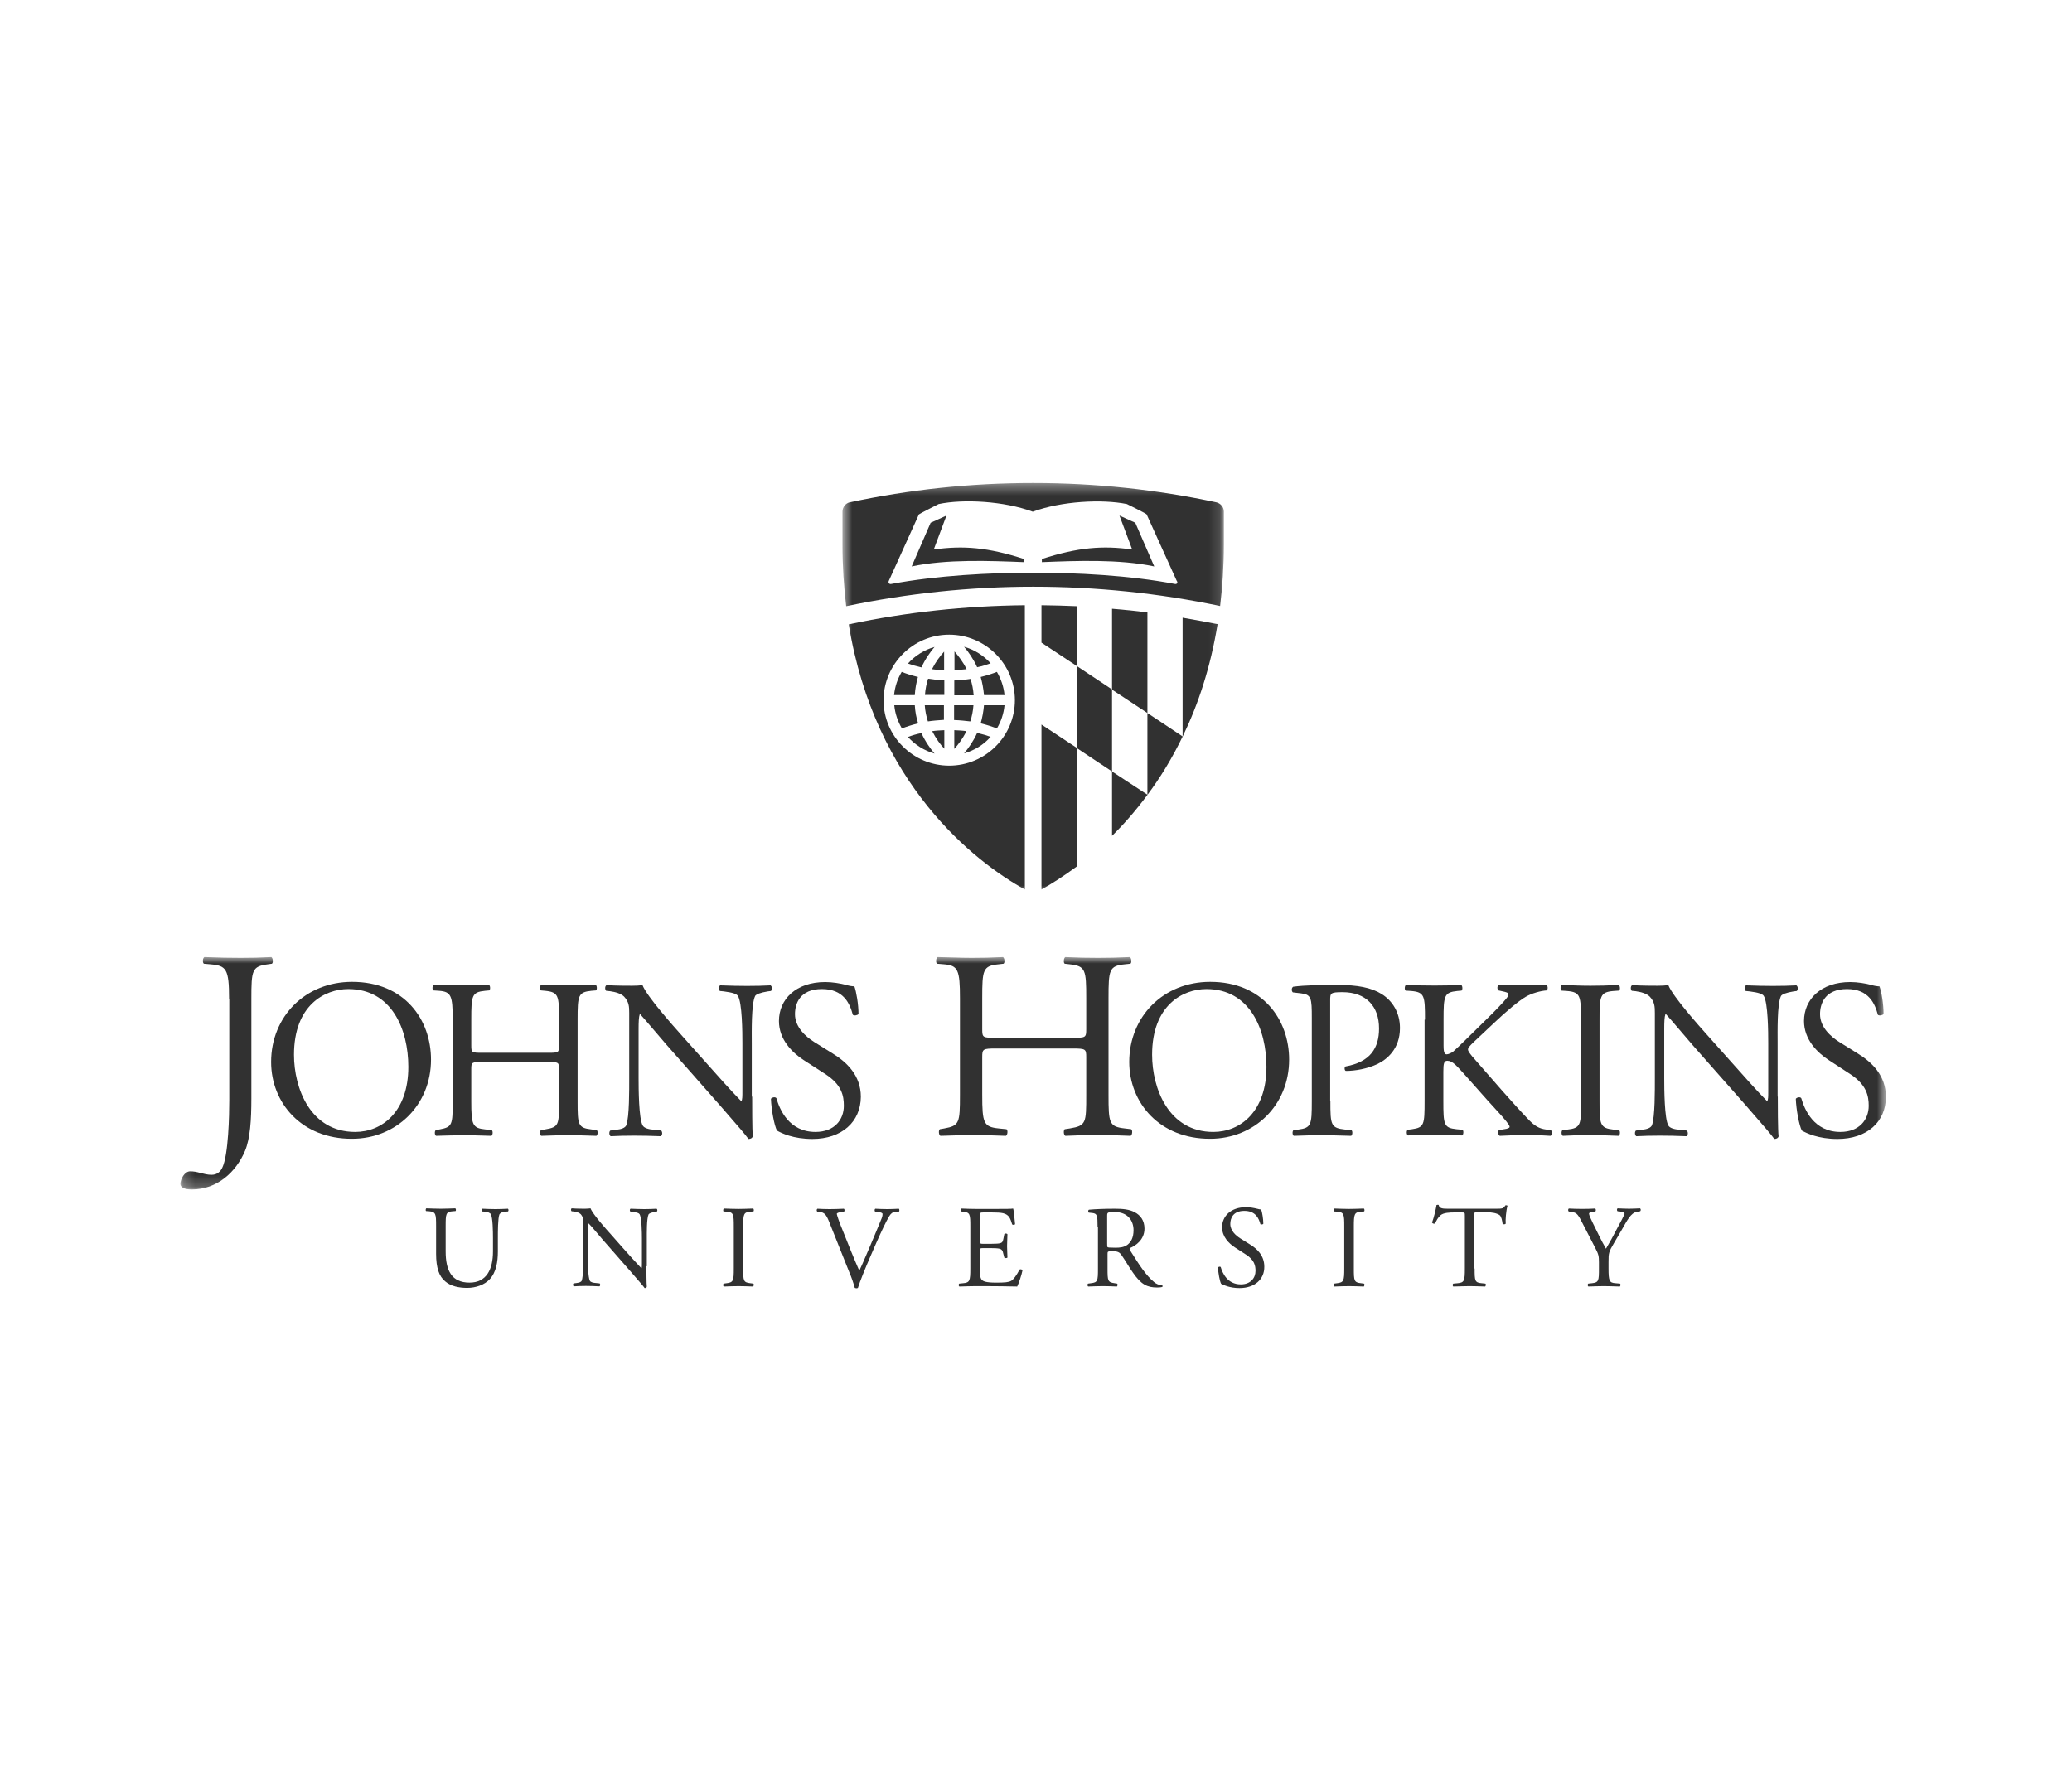 <svg width="186" height="159" viewBox="0 0 186 159" fill="none" xmlns="http://www.w3.org/2000/svg">
<g style="mix-blend-mode:plus-darker">
<path d="M44.254 111.175C44.254 110.527 44.236 109.32 44.061 109.005C43.991 108.882 43.798 108.812 43.534 108.777L43.271 108.76C43.201 108.69 43.236 108.55 43.289 108.515C43.692 108.532 44.078 108.55 44.482 108.55C44.921 108.55 45.201 108.532 45.587 108.515C45.675 108.567 45.658 108.707 45.605 108.76L45.359 108.777C45.096 108.795 44.903 108.9 44.833 109.022C44.693 109.372 44.693 110.58 44.693 111.157V112.347C44.693 113.257 44.552 114.22 43.956 114.85C43.499 115.34 42.727 115.62 41.938 115.62C41.218 115.62 40.481 115.48 39.972 115.042C39.411 114.587 39.148 113.817 39.148 112.557V110.072C39.148 108.987 39.13 108.795 38.516 108.742L38.253 108.725C38.182 108.69 38.218 108.497 38.27 108.48C38.797 108.497 39.148 108.515 39.569 108.515C40.007 108.515 40.341 108.497 40.867 108.48C40.937 108.515 40.955 108.69 40.885 108.725L40.639 108.742C40.025 108.795 40.007 108.97 40.007 110.072V112.347C40.007 114.045 40.534 115.147 42.148 115.147C43.675 115.147 44.254 113.957 44.254 112.347V111.175Z" fill="#313131"/>
<path d="M58.029 113.677C58.029 113.992 58.029 115.235 58.064 115.515C58.046 115.585 57.976 115.637 57.871 115.637C57.748 115.462 57.432 115.095 56.52 114.045L54.08 111.262C53.8 110.93 53.08 110.072 52.852 109.845H52.817C52.782 109.967 52.764 110.212 52.764 110.527V112.82C52.764 113.31 52.782 114.675 52.957 114.99C53.028 115.112 53.238 115.165 53.501 115.182L53.835 115.217C53.905 115.305 53.887 115.427 53.817 115.48C53.343 115.462 52.975 115.445 52.589 115.445C52.15 115.445 51.87 115.462 51.501 115.48C51.431 115.427 51.413 115.287 51.483 115.217L51.764 115.182C52.01 115.147 52.168 115.095 52.22 114.972C52.361 114.605 52.361 113.31 52.361 112.802V109.757C52.361 109.46 52.343 109.25 52.133 109.005C51.992 108.865 51.729 108.777 51.483 108.76L51.308 108.742C51.238 108.672 51.238 108.515 51.325 108.48C51.764 108.515 52.326 108.515 52.519 108.515C52.694 108.515 52.87 108.497 53.01 108.48C53.221 109.022 54.466 110.405 54.817 110.79L55.835 111.945C56.555 112.75 57.081 113.345 57.572 113.852H57.59C57.625 113.8 57.625 113.625 57.625 113.415V111.175C57.625 110.685 57.607 109.32 57.414 109.005C57.344 108.9 57.186 108.847 56.765 108.795L56.59 108.777C56.52 108.707 56.52 108.55 56.607 108.515C57.099 108.532 57.45 108.55 57.853 108.55C58.309 108.55 58.572 108.532 58.941 108.515C59.029 108.567 59.029 108.707 58.959 108.777L58.818 108.795C58.485 108.847 58.274 108.935 58.221 109.022C58.046 109.407 58.064 110.702 58.064 111.192V113.677H58.029Z" fill="#313131"/>
<path d="M65.872 110.125C65.872 109.005 65.855 108.83 65.223 108.778L64.96 108.76C64.889 108.725 64.925 108.533 64.977 108.498C65.504 108.515 65.855 108.533 66.311 108.533C66.732 108.533 67.083 108.515 67.609 108.498C67.68 108.533 67.697 108.725 67.627 108.76L67.364 108.778C66.749 108.83 66.714 109.005 66.714 110.125V113.87C66.714 114.99 66.732 115.13 67.364 115.2L67.627 115.235C67.697 115.27 67.662 115.463 67.609 115.498C67.083 115.48 66.732 115.463 66.311 115.463C65.872 115.463 65.504 115.48 64.977 115.498C64.907 115.463 64.889 115.305 64.96 115.235L65.223 115.2C65.837 115.13 65.872 114.973 65.872 113.87V110.125Z" fill="#313131"/>
<path d="M74.417 109.652C74.172 109.057 74.014 108.847 73.558 108.795L73.365 108.777C73.294 108.707 73.294 108.567 73.382 108.515C73.68 108.532 74.031 108.55 74.47 108.55C74.926 108.55 75.295 108.532 75.751 108.515C75.821 108.55 75.839 108.707 75.769 108.777L75.611 108.795C75.207 108.847 75.119 108.917 75.119 108.987C75.137 109.092 75.312 109.67 75.646 110.457C76.137 111.682 76.611 112.89 77.137 114.08C77.471 113.38 77.909 112.312 78.155 111.752C78.453 111.035 78.962 109.845 79.138 109.39C79.225 109.162 79.225 109.057 79.225 108.987C79.225 108.917 79.12 108.83 78.752 108.795L78.559 108.777C78.488 108.707 78.506 108.55 78.576 108.515C78.874 108.532 79.278 108.55 79.664 108.55C80.015 108.55 80.331 108.532 80.682 108.515C80.752 108.55 80.752 108.725 80.699 108.777L80.383 108.795C80.138 108.812 79.98 108.935 79.84 109.162C79.541 109.652 79.138 110.51 78.664 111.577L78.102 112.872C77.681 113.835 77.19 115.06 77.014 115.62C76.979 115.637 76.944 115.655 76.892 115.655C76.839 115.655 76.786 115.637 76.734 115.62C76.611 115.182 76.435 114.657 76.242 114.22L74.417 109.652Z" fill="#313131"/>
<path d="M87.104 110.108C87.104 109.005 87.086 108.848 86.455 108.778L86.279 108.76C86.209 108.725 86.244 108.533 86.297 108.498C86.753 108.515 87.104 108.533 87.543 108.533H89.525C90.192 108.533 90.824 108.533 90.947 108.498C91.017 108.673 91.07 109.425 91.122 109.898C91.087 109.968 90.912 109.985 90.859 109.915C90.701 109.425 90.613 109.058 90.052 108.918C89.824 108.865 89.49 108.848 89.034 108.848H88.28C87.964 108.848 87.964 108.865 87.964 109.268V111.368C87.964 111.665 87.999 111.665 88.315 111.665H88.929C89.368 111.665 89.701 111.648 89.824 111.595C89.947 111.56 90.017 111.49 90.069 111.228L90.157 110.79C90.21 110.72 90.385 110.72 90.438 110.808C90.438 111.053 90.403 111.473 90.403 111.875C90.403 112.26 90.438 112.663 90.438 112.89C90.403 112.96 90.21 112.96 90.157 112.908L90.052 112.505C90.017 112.313 89.947 112.155 89.719 112.103C89.578 112.068 89.315 112.05 88.911 112.05H88.297C87.981 112.05 87.946 112.068 87.946 112.33V113.818C87.946 114.378 87.981 114.728 88.139 114.903C88.262 115.025 88.49 115.148 89.42 115.148C90.227 115.148 90.543 115.113 90.771 114.99C90.964 114.885 91.245 114.518 91.526 113.975C91.596 113.923 91.754 113.958 91.789 114.045C91.719 114.413 91.456 115.218 91.315 115.498C90.368 115.48 89.438 115.463 88.49 115.463H87.56C87.104 115.463 86.753 115.48 86.121 115.498C86.051 115.463 86.034 115.305 86.104 115.235L86.455 115.2C87.051 115.148 87.104 114.99 87.104 113.888V110.108Z" fill="#313131"/>
<path d="M98.527 110.125C98.527 109.127 98.492 108.952 98.071 108.9L97.737 108.865C97.667 108.812 97.667 108.637 97.755 108.602C98.352 108.55 99.071 108.515 100.106 108.515C100.756 108.515 101.387 108.567 101.861 108.83C102.37 109.092 102.738 109.565 102.738 110.3C102.738 111.297 101.949 111.84 101.422 112.05C101.37 112.12 101.422 112.225 101.475 112.295C102.317 113.642 102.879 114.5 103.598 115.095C103.774 115.252 104.037 115.375 104.318 115.392C104.37 115.41 104.388 115.497 104.335 115.532C104.247 115.567 104.072 115.585 103.879 115.585C102.984 115.585 102.44 115.322 101.703 114.255C101.422 113.87 101.001 113.135 100.668 112.662C100.51 112.435 100.334 112.33 99.913 112.33C99.439 112.33 99.422 112.347 99.422 112.557V113.887C99.422 114.99 99.439 115.112 100.054 115.2L100.282 115.235C100.352 115.287 100.317 115.462 100.264 115.497C99.79 115.48 99.439 115.462 99.001 115.462C98.562 115.462 98.176 115.48 97.685 115.497C97.615 115.462 97.597 115.305 97.667 115.235L97.93 115.2C98.545 115.13 98.562 114.99 98.562 113.887V110.125H98.527ZM99.387 111.612C99.387 111.805 99.387 111.91 99.422 111.962C99.457 111.997 99.615 112.015 100.141 112.015C100.527 112.015 100.913 111.98 101.229 111.735C101.51 111.507 101.756 111.14 101.756 110.44C101.756 109.6 101.247 108.812 100.071 108.812C99.422 108.812 99.387 108.847 99.387 109.145V111.612Z" fill="#313131"/>
<path d="M111.267 115.637C110.389 115.637 109.828 115.357 109.617 115.252C109.494 115.025 109.354 114.272 109.336 113.782C109.389 113.712 109.547 113.695 109.582 113.748C109.74 114.29 110.179 115.305 111.389 115.305C112.267 115.305 112.705 114.728 112.705 114.098C112.705 113.643 112.618 113.117 111.846 112.627L110.845 111.98C110.319 111.63 109.705 111.035 109.705 110.177C109.705 109.18 110.495 108.375 111.863 108.375C112.197 108.375 112.565 108.445 112.846 108.515C112.986 108.55 113.127 108.585 113.214 108.585C113.302 108.83 113.407 109.425 113.407 109.862C113.372 109.933 113.197 109.95 113.144 109.898C113.004 109.39 112.723 108.707 111.705 108.707C110.67 108.707 110.442 109.39 110.442 109.88C110.442 110.493 110.951 110.93 111.337 111.175L112.179 111.7C112.846 112.102 113.495 112.715 113.495 113.713C113.513 114.85 112.635 115.637 111.267 115.637Z" fill="#313131"/>
<path d="M120.672 110.125C120.672 109.005 120.654 108.83 120.023 108.778L119.76 108.76C119.689 108.725 119.724 108.533 119.777 108.498C120.303 108.515 120.654 108.533 121.111 108.533C121.532 108.533 121.883 108.515 122.427 108.498C122.497 108.533 122.514 108.725 122.444 108.76L122.181 108.778C121.567 108.83 121.532 109.005 121.532 110.125V113.87C121.532 114.99 121.549 115.13 122.181 115.2L122.444 115.235C122.514 115.27 122.479 115.463 122.427 115.498C121.9 115.48 121.549 115.463 121.111 115.463C120.672 115.463 120.303 115.48 119.777 115.498C119.707 115.463 119.689 115.305 119.76 115.235L120.023 115.2C120.637 115.13 120.672 114.973 120.672 113.87V110.125Z" fill="#313131"/>
<path d="M132.376 113.887C132.376 114.99 132.393 115.147 133.007 115.2L133.341 115.235C133.411 115.27 133.376 115.462 133.323 115.497C132.727 115.48 132.358 115.462 131.937 115.462C131.516 115.462 131.147 115.48 130.463 115.497C130.393 115.462 130.375 115.287 130.463 115.235L130.849 115.2C131.446 115.147 131.498 114.99 131.498 113.887V109.18C131.498 108.847 131.498 108.847 131.182 108.847H130.603C130.147 108.847 129.568 108.865 129.305 109.11C129.059 109.337 128.954 109.565 128.831 109.827C128.743 109.897 128.603 109.845 128.55 109.757C128.726 109.285 128.884 108.602 128.954 108.182C128.989 108.165 129.129 108.147 129.147 108.182C129.217 108.515 129.55 108.515 130.042 108.515H134.306C134.867 108.515 134.973 108.497 135.13 108.217C135.183 108.2 135.306 108.2 135.324 108.252C135.201 108.69 135.13 109.53 135.166 109.845C135.13 109.932 134.937 109.932 134.885 109.862C134.85 109.6 134.78 109.215 134.622 109.092C134.376 108.917 133.972 108.83 133.393 108.83H132.639C132.323 108.83 132.34 108.847 132.34 109.18V113.887H132.376Z" fill="#313131"/>
<path d="M144.395 113.87C144.395 114.99 144.465 115.165 145.027 115.2L145.431 115.235C145.501 115.305 145.466 115.462 145.413 115.497C144.764 115.48 144.395 115.462 143.974 115.462C143.535 115.462 143.149 115.48 142.588 115.497C142.518 115.462 142.5 115.305 142.57 115.235L142.904 115.2C143.518 115.13 143.535 114.99 143.535 113.87V113.327C143.535 112.75 143.5 112.61 143.202 112.032L141.956 109.617C141.605 108.917 141.447 108.865 141.114 108.812L140.816 108.76C140.745 108.69 140.763 108.532 140.833 108.497C141.167 108.515 141.553 108.532 142.062 108.532C142.553 108.532 142.921 108.515 143.185 108.497C143.272 108.532 143.272 108.69 143.22 108.76L143.079 108.777C142.711 108.83 142.641 108.882 142.641 108.97C142.641 109.075 142.921 109.67 142.974 109.775C143.36 110.545 143.746 111.385 144.167 112.102C144.501 111.542 144.834 110.93 145.15 110.317C145.448 109.775 145.834 109.057 145.834 108.935C145.834 108.865 145.641 108.795 145.395 108.76L145.202 108.742C145.132 108.672 145.132 108.515 145.22 108.48C145.606 108.497 145.904 108.515 146.238 108.515C146.571 108.515 146.852 108.497 147.22 108.48C147.308 108.532 147.308 108.672 147.238 108.742L146.94 108.795C146.396 108.882 146.08 109.547 145.553 110.457L144.887 111.595C144.413 112.4 144.395 112.487 144.395 113.292V113.87Z" fill="#313131"/>
<mask id="mask0_10401_126119" style="mask-type:luminance" maskUnits="userSpaceOnUse" x="75" y="43" width="35" height="38">
<path d="M109.862 43.362H75.628V80.147H109.862V43.362Z" fill="white"/>
</mask>
<g mask="url(#mask0_10401_126119)">
<path d="M93.491 79.85C94.386 79.36 95.474 78.66 96.667 77.785V67.145L93.491 65.045V79.85Z" fill="#313131"/>
</g>
<mask id="mask1_10401_126119" style="mask-type:luminance" maskUnits="userSpaceOnUse" x="75" y="43" width="35" height="38">
<path d="M109.862 43.362H75.628V80.147H109.862V43.362Z" fill="white"/>
</mask>
<g mask="url(#mask1_10401_126119)">
<path d="M93.491 57.695L96.667 59.795V54.422C95.614 54.37 94.561 54.352 93.491 54.335V57.695Z" fill="#313131"/>
</g>
<mask id="mask2_10401_126119" style="mask-type:luminance" maskUnits="userSpaceOnUse" x="75" y="43" width="35" height="38">
<path d="M109.862 43.362H75.628V80.147H109.862V43.362Z" fill="white"/>
</mask>
<g mask="url(#mask2_10401_126119)">
<path d="M103.002 54.982C101.949 54.842 100.896 54.737 99.826 54.65V61.912L103.002 64.012V54.982Z" fill="#313131"/>
</g>
<mask id="mask3_10401_126119" style="mask-type:luminance" maskUnits="userSpaceOnUse" x="75" y="43" width="35" height="38">
<path d="M109.862 43.362H75.628V80.147H109.862V43.362Z" fill="white"/>
</mask>
<g mask="url(#mask3_10401_126119)">
<path d="M99.826 69.262V75.037C100.896 73.987 101.966 72.762 103.002 71.362V71.345L99.826 69.262Z" fill="#313131"/>
</g>
<mask id="mask4_10401_126119" style="mask-type:luminance" maskUnits="userSpaceOnUse" x="75" y="43" width="35" height="38">
<path d="M109.862 43.362H75.628V80.147H109.862V43.362Z" fill="white"/>
</mask>
<g mask="url(#mask4_10401_126119)">
<path d="M106.16 55.455V66.095H106.178C107.564 63.242 108.669 59.9 109.301 56.032L109.196 56.015C108.196 55.822 107.178 55.63 106.16 55.455Z" fill="#313131"/>
</g>
<mask id="mask5_10401_126119" style="mask-type:luminance" maskUnits="userSpaceOnUse" x="75" y="43" width="35" height="38">
<path d="M109.862 43.362H75.628V80.147H109.862V43.362Z" fill="white"/>
</mask>
<g mask="url(#mask5_10401_126119)">
<path d="M96.667 59.795V67.162L99.826 69.262V61.895L96.667 59.795Z" fill="#313131"/>
</g>
<mask id="mask6_10401_126119" style="mask-type:luminance" maskUnits="userSpaceOnUse" x="75" y="43" width="35" height="38">
<path d="M109.862 43.362H75.628V80.147H109.862V43.362Z" fill="white"/>
</mask>
<g mask="url(#mask6_10401_126119)">
<path d="M103.001 64.012V71.362C104.142 69.84 105.212 68.09 106.16 66.13V66.112L103.001 64.012Z" fill="#313131"/>
</g>
<mask id="mask7_10401_126119" style="mask-type:luminance" maskUnits="userSpaceOnUse" x="75" y="43" width="35" height="38">
<path d="M109.862 43.362H75.628V80.147H109.862V43.362Z" fill="white"/>
</mask>
<g mask="url(#mask7_10401_126119)">
<path d="M86.543 67.635C87.472 67.372 88.297 66.865 88.929 66.147C88.578 66.025 88.174 65.902 87.718 65.797C87.367 66.567 86.928 67.18 86.543 67.635Z" fill="#313131"/>
</g>
<mask id="mask8_10401_126119" style="mask-type:luminance" maskUnits="userSpaceOnUse" x="75" y="43" width="35" height="38">
<path d="M109.862 43.362H75.628V80.147H109.862V43.362Z" fill="white"/>
</mask>
<g mask="url(#mask8_10401_126119)">
<path d="M81.506 66.165C82.138 66.865 82.963 67.39 83.893 67.652C83.507 67.197 83.068 66.585 82.717 65.815C82.261 65.902 81.857 66.025 81.506 66.165Z" fill="#313131"/>
</g>
<mask id="mask9_10401_126119" style="mask-type:luminance" maskUnits="userSpaceOnUse" x="75" y="43" width="35" height="38">
<path d="M109.862 43.362H75.628V80.147H109.862V43.362Z" fill="white"/>
</mask>
<g mask="url(#mask9_10401_126119)">
<path d="M84.752 58.5C84.401 58.885 83.998 59.41 83.665 60.075C83.998 60.127 84.366 60.145 84.752 60.163V58.5Z" fill="#313131"/>
</g>
<mask id="mask10_10401_126119" style="mask-type:luminance" maskUnits="userSpaceOnUse" x="75" y="43" width="35" height="38">
<path d="M109.862 43.362H75.628V80.147H109.862V43.362Z" fill="white"/>
</mask>
<g mask="url(#mask10_10401_126119)">
<path d="M88.034 64.94C88.613 65.08 89.087 65.237 89.49 65.395C89.859 64.782 90.104 64.065 90.174 63.312H88.332C88.279 63.907 88.174 64.45 88.034 64.94Z" fill="#313131"/>
</g>
<mask id="mask11_10401_126119" style="mask-type:luminance" maskUnits="userSpaceOnUse" x="75" y="43" width="35" height="38">
<path d="M109.862 43.362H75.628V80.147H109.862V43.362Z" fill="white"/>
</mask>
<g mask="url(#mask11_10401_126119)">
<path d="M83.893 58.08C82.963 58.342 82.138 58.867 81.506 59.567C81.857 59.69 82.261 59.812 82.717 59.917C83.068 59.147 83.507 58.535 83.893 58.08Z" fill="#313131"/>
</g>
<mask id="mask12_10401_126119" style="mask-type:luminance" maskUnits="userSpaceOnUse" x="75" y="43" width="35" height="38">
<path d="M109.862 43.362H75.628V80.147H109.862V43.362Z" fill="white"/>
</mask>
<g mask="url(#mask12_10401_126119)">
<path d="M88.929 59.55C88.297 58.85 87.472 58.325 86.543 58.062C86.928 58.517 87.367 59.13 87.718 59.9C88.174 59.812 88.578 59.672 88.929 59.55Z" fill="#313131"/>
</g>
<mask id="mask13_10401_126119" style="mask-type:luminance" maskUnits="userSpaceOnUse" x="75" y="43" width="35" height="38">
<path d="M109.862 43.362H75.628V80.147H109.862V43.362Z" fill="white"/>
</mask>
<g mask="url(#mask13_10401_126119)">
<path d="M88.332 62.402H90.174C90.104 61.65 89.859 60.95 89.49 60.32C89.087 60.477 88.613 60.635 88.034 60.775C88.174 61.265 88.279 61.807 88.332 62.402Z" fill="#313131"/>
</g>
<mask id="mask14_10401_126119" style="mask-type:luminance" maskUnits="userSpaceOnUse" x="75" y="43" width="35" height="38">
<path d="M109.862 43.362H75.628V80.147H109.862V43.362Z" fill="white"/>
</mask>
<g mask="url(#mask14_10401_126119)">
<path d="M85.665 67.232C86.016 66.847 86.42 66.322 86.753 65.64C86.42 65.587 86.051 65.57 85.665 65.552V67.232Z" fill="#313131"/>
</g>
<mask id="mask15_10401_126119" style="mask-type:luminance" maskUnits="userSpaceOnUse" x="75" y="43" width="35" height="38">
<path d="M109.862 43.362H75.628V80.147H109.862V43.362Z" fill="white"/>
</mask>
<g mask="url(#mask15_10401_126119)">
<path d="M84.752 63.312H83.015C83.05 63.837 83.156 64.328 83.296 64.765C83.735 64.695 84.226 64.66 84.735 64.625V63.312H84.752Z" fill="#313131"/>
</g>
<mask id="mask16_10401_126119" style="mask-type:luminance" maskUnits="userSpaceOnUse" x="75" y="43" width="35" height="38">
<path d="M109.862 43.362H75.628V80.147H109.862V43.362Z" fill="white"/>
</mask>
<g mask="url(#mask16_10401_126119)">
<path d="M85.665 64.642C86.191 64.66 86.665 64.713 87.104 64.765C87.244 64.328 87.35 63.837 87.385 63.312H85.647V64.642H85.665Z" fill="#313131"/>
</g>
<mask id="mask17_10401_126119" style="mask-type:luminance" maskUnits="userSpaceOnUse" x="75" y="43" width="35" height="38">
<path d="M109.862 43.362H75.628V80.147H109.862V43.362Z" fill="white"/>
</mask>
<g mask="url(#mask17_10401_126119)">
<path d="M86.77 60.075C86.437 59.392 86.016 58.867 85.683 58.482V60.162C86.069 60.145 86.42 60.11 86.77 60.075Z" fill="#313131"/>
</g>
<mask id="mask18_10401_126119" style="mask-type:luminance" maskUnits="userSpaceOnUse" x="75" y="43" width="35" height="38">
<path d="M109.862 43.362H75.628V80.147H109.862V43.362Z" fill="white"/>
</mask>
<g mask="url(#mask18_10401_126119)">
<path d="M87.402 62.402C87.367 61.877 87.262 61.387 87.121 60.95C86.683 61.02 86.192 61.055 85.665 61.09V62.42H87.402V62.402Z" fill="#313131"/>
</g>
<mask id="mask19_10401_126119" style="mask-type:luminance" maskUnits="userSpaceOnUse" x="75" y="43" width="35" height="38">
<path d="M109.862 43.362H75.628V80.147H109.862V43.362Z" fill="white"/>
</mask>
<g mask="url(#mask19_10401_126119)">
<path d="M83.682 65.64C84.016 66.305 84.419 66.847 84.77 67.215V65.552C84.367 65.57 84.016 65.587 83.682 65.64Z" fill="#313131"/>
</g>
<mask id="mask20_10401_126119" style="mask-type:luminance" maskUnits="userSpaceOnUse" x="75" y="43" width="35" height="38">
<path d="M109.862 43.362H75.628V80.147H109.862V43.362Z" fill="white"/>
</mask>
<g mask="url(#mask20_10401_126119)">
<path d="M82.401 60.775C81.822 60.635 81.348 60.477 80.945 60.32C80.576 60.932 80.33 61.65 80.26 62.402H82.12C82.155 61.807 82.261 61.265 82.401 60.775Z" fill="#313131"/>
</g>
<mask id="mask21_10401_126119" style="mask-type:luminance" maskUnits="userSpaceOnUse" x="75" y="43" width="35" height="38">
<path d="M109.862 43.362H75.628V80.147H109.862V43.362Z" fill="white"/>
</mask>
<g mask="url(#mask21_10401_126119)">
<path d="M84.752 61.072C84.243 61.055 83.752 61.002 83.314 60.932C83.173 61.37 83.068 61.86 83.033 62.385H84.77V61.072H84.752Z" fill="#313131"/>
</g>
<mask id="mask22_10401_126119" style="mask-type:luminance" maskUnits="userSpaceOnUse" x="75" y="43" width="35" height="38">
<path d="M109.862 43.362H75.628V80.147H109.862V43.362Z" fill="white"/>
</mask>
<g mask="url(#mask22_10401_126119)">
<path d="M82.12 63.312H80.278C80.348 64.065 80.594 64.765 80.962 65.395C81.366 65.237 81.857 65.08 82.419 64.94C82.261 64.45 82.155 63.907 82.12 63.312Z" fill="#313131"/>
</g>
<mask id="mask23_10401_126119" style="mask-type:luminance" maskUnits="userSpaceOnUse" x="75" y="43" width="35" height="38">
<path d="M109.862 43.362H75.628V80.147H109.862V43.362Z" fill="white"/>
</mask>
<g mask="url(#mask23_10401_126119)">
<path d="M76.189 56.05C78.523 70.382 87.507 77.382 91.999 79.85V54.335C86.7 54.388 81.418 54.947 76.295 56.032L76.189 56.05ZM85.209 56.977C88.455 56.977 91.105 59.62 91.105 62.858C91.105 66.095 88.455 68.737 85.209 68.737C81.963 68.737 79.313 66.095 79.313 62.858C79.33 59.62 81.963 56.977 85.209 56.977Z" fill="#313131"/>
</g>
<mask id="mask24_10401_126119" style="mask-type:luminance" maskUnits="userSpaceOnUse" x="75" y="43" width="35" height="38">
<path d="M109.862 43.362H75.628V80.147H109.862V43.362Z" fill="white"/>
</mask>
<g mask="url(#mask24_10401_126119)">
<path d="M109.178 45.095C103.861 43.957 98.369 43.362 92.736 43.362C87.104 43.362 81.594 43.957 76.295 45.095H76.277C75.909 45.182 75.628 45.532 75.628 45.935V48.892C75.628 50.835 75.751 52.672 75.961 54.422C81.471 53.267 87.121 52.672 92.754 52.672C98.387 52.672 104.037 53.25 109.529 54.405C109.74 52.672 109.862 50.835 109.862 48.875V45.917C109.862 45.515 109.564 45.182 109.178 45.095ZM105.476 52.427C101.352 51.64 96.614 51.412 92.736 51.412C88.859 51.412 84.121 51.657 79.997 52.427C79.839 52.462 79.699 52.322 79.787 52.147L82.489 46.18C82.524 46.127 84.261 45.252 84.261 45.252C86.49 44.78 90.157 44.99 92.701 45.935H92.719C95.281 44.99 98.931 44.797 101.159 45.252C101.159 45.252 102.914 46.11 102.931 46.18L105.634 52.147C105.774 52.322 105.634 52.462 105.476 52.427Z" fill="#313131"/>
</g>
<mask id="mask25_10401_126119" style="mask-type:luminance" maskUnits="userSpaceOnUse" x="75" y="43" width="35" height="38">
<path d="M109.862 43.362H75.628V80.147H109.862V43.362Z" fill="white"/>
</mask>
<g mask="url(#mask25_10401_126119)">
<path d="M100.492 46.285L101.633 49.33C98.983 48.962 96.772 49.137 93.526 50.187V50.467C96.597 50.345 100.475 50.187 103.616 50.852L101.913 46.932L100.492 46.285Z" fill="#313131"/>
</g>
<mask id="mask26_10401_126119" style="mask-type:luminance" maskUnits="userSpaceOnUse" x="75" y="43" width="35" height="38">
<path d="M109.862 43.362H75.628V80.147H109.862V43.362Z" fill="white"/>
</mask>
<g mask="url(#mask26_10401_126119)">
<path d="M83.823 49.33L84.963 46.285L83.542 46.932L81.84 50.852C84.981 50.187 88.859 50.345 91.93 50.467V50.187C88.683 49.137 86.472 48.962 83.823 49.33Z" fill="#313131"/>
</g>
<mask id="mask27_10401_126119" style="mask-type:luminance" maskUnits="userSpaceOnUse" x="16" y="85" width="154" height="22">
<path d="M169.295 85.922H16.196V106.782H169.295V85.922Z" fill="white"/>
</mask>
<g mask="url(#mask27_10401_126119)">
<path d="M20.565 89.667C20.565 86.99 20.319 86.692 18.898 86.57L18.302 86.517C18.161 86.412 18.196 85.992 18.354 85.922C19.758 85.975 20.583 85.992 21.6 85.992C22.565 85.992 23.39 85.975 24.355 85.922C24.496 85.992 24.548 86.43 24.408 86.517L24.039 86.57C22.618 86.762 22.565 87.095 22.565 89.667V98.627C22.565 100.535 22.46 102.197 22.004 103.3C21.197 105.225 19.495 106.782 17.231 106.782C16.95 106.782 16.196 106.765 16.196 106.275C16.196 105.872 16.564 105.155 17.073 105.155C17.372 105.155 17.652 105.207 17.968 105.295C18.302 105.382 18.652 105.47 18.986 105.47C19.495 105.47 19.793 105.172 19.951 104.84C20.512 103.702 20.583 100.08 20.583 98.785V89.667H20.565Z" fill="#313131"/>
</g>
<mask id="mask28_10401_126119" style="mask-type:luminance" maskUnits="userSpaceOnUse" x="16" y="85" width="154" height="22">
<path d="M169.295 85.922H16.196V106.782H169.295V85.922Z" fill="white"/>
</mask>
<g mask="url(#mask28_10401_126119)">
<path d="M24.338 95.338C24.338 91.26 27.409 88.145 31.602 88.145C36.323 88.145 38.691 91.54 38.691 95.127C38.691 99.24 35.55 102.233 31.602 102.233C27.075 102.25 24.338 99.013 24.338 95.338ZM36.656 95.775C36.656 92.415 35.164 88.793 31.269 88.793C29.146 88.793 26.391 90.245 26.391 94.69C26.391 97.7 27.865 101.62 31.883 101.62C34.322 101.62 36.656 99.782 36.656 95.775Z" fill="#313131"/>
</g>
<mask id="mask29_10401_126119" style="mask-type:luminance" maskUnits="userSpaceOnUse" x="16" y="85" width="154" height="22">
<path d="M169.295 85.922H16.196V106.782H169.295V85.922Z" fill="white"/>
</mask>
<g mask="url(#mask29_10401_126119)">
<path d="M43.324 95.337C42.341 95.337 42.306 95.372 42.306 95.985V98.855C42.306 100.99 42.411 101.27 43.552 101.392L44.148 101.462C44.271 101.55 44.236 101.917 44.113 101.97C43.008 101.935 42.323 101.917 41.516 101.917C40.639 101.917 39.937 101.952 39.147 101.97C39.025 101.917 38.989 101.585 39.112 101.462L39.463 101.392C40.604 101.182 40.639 100.99 40.639 98.855V91.522C40.639 89.387 40.498 89.037 39.428 88.95L38.902 88.915C38.779 88.827 38.814 88.46 38.937 88.407C39.937 88.425 40.639 88.46 41.516 88.46C42.306 88.46 43.008 88.442 43.885 88.407C44.008 88.46 44.043 88.827 43.92 88.915L43.534 88.95C42.358 89.072 42.306 89.37 42.306 91.522V93.867C42.306 94.497 42.341 94.515 43.324 94.515H49.167C50.149 94.515 50.184 94.497 50.184 93.867V91.522C50.184 89.387 50.149 89.072 48.939 88.95L48.553 88.915C48.43 88.827 48.465 88.46 48.588 88.407C49.535 88.442 50.22 88.46 51.062 88.46C51.851 88.46 52.553 88.442 53.466 88.407C53.589 88.46 53.624 88.827 53.501 88.915L53.08 88.95C51.904 89.072 51.851 89.37 51.851 91.522V98.855C51.851 100.99 51.886 101.252 53.08 101.392L53.571 101.462C53.694 101.55 53.659 101.917 53.536 101.97C52.553 101.935 51.869 101.917 51.062 101.917C50.22 101.917 49.483 101.935 48.588 101.97C48.465 101.917 48.43 101.585 48.553 101.462L48.939 101.392C50.184 101.182 50.184 100.99 50.184 98.855V95.985C50.184 95.372 50.149 95.337 49.167 95.337H43.324Z" fill="#313131"/>
</g>
<mask id="mask30_10401_126119" style="mask-type:luminance" maskUnits="userSpaceOnUse" x="16" y="85" width="154" height="22">
<path d="M169.295 85.922H16.196V106.782H169.295V85.922Z" fill="white"/>
</mask>
<g mask="url(#mask30_10401_126119)">
<path d="M67.521 98.452C67.521 99.065 67.521 101.48 67.574 102.022C67.539 102.145 67.416 102.25 67.188 102.25C66.942 101.9 66.345 101.2 64.573 99.17L59.835 93.797C59.291 93.167 57.888 91.505 57.467 91.05H57.431C57.344 91.295 57.326 91.767 57.326 92.38V96.825C57.326 97.787 57.344 100.43 57.695 101.042C57.818 101.27 58.221 101.392 58.73 101.427L59.362 101.497C59.484 101.655 59.467 101.9 59.327 102.005C58.414 101.97 57.695 101.952 56.94 101.952C56.08 101.952 55.536 101.97 54.817 102.005C54.677 101.9 54.659 101.62 54.782 101.497L55.326 101.427C55.8 101.375 56.115 101.252 56.221 101.025C56.502 100.29 56.484 97.805 56.484 96.825V90.945C56.484 90.367 56.466 89.947 56.028 89.475C55.747 89.195 55.256 89.055 54.764 88.985L54.413 88.95C54.291 88.827 54.291 88.53 54.448 88.442C55.308 88.495 56.396 88.495 56.747 88.495C57.081 88.495 57.414 88.477 57.677 88.442C58.081 89.475 60.502 92.17 61.169 92.922L63.152 95.145C64.556 96.72 65.556 97.857 66.521 98.837H66.556C66.644 98.732 66.644 98.417 66.644 97.98V93.622C66.644 92.66 66.626 90.017 66.24 89.405C66.117 89.23 65.784 89.107 64.977 89.002L64.626 88.967C64.485 88.845 64.503 88.512 64.661 88.46C65.608 88.495 66.293 88.512 67.065 88.512C67.942 88.512 68.469 88.495 69.171 88.46C69.328 88.565 69.328 88.845 69.206 88.967L68.925 89.002C68.276 89.107 67.855 89.265 67.784 89.422C67.433 90.157 67.486 92.677 67.486 93.622V98.452H67.521Z" fill="#313131"/>
</g>
<mask id="mask31_10401_126119" style="mask-type:luminance" maskUnits="userSpaceOnUse" x="16" y="85" width="154" height="22">
<path d="M169.295 85.922H16.196V106.782H169.295V85.922Z" fill="white"/>
</mask>
<g mask="url(#mask31_10401_126119)">
<path d="M72.926 102.25C71.206 102.25 70.136 101.725 69.749 101.498C69.504 101.043 69.241 99.608 69.206 98.645C69.311 98.505 69.609 98.453 69.697 98.593C69.995 99.625 70.838 101.62 73.206 101.62C74.926 101.62 75.751 100.5 75.751 99.275C75.751 98.383 75.575 97.385 74.084 96.423L72.136 95.163C71.118 94.498 69.925 93.325 69.925 91.663C69.925 89.72 71.434 88.163 74.084 88.163C74.715 88.163 75.452 88.285 75.979 88.425C76.242 88.513 76.523 88.548 76.698 88.548C76.874 89.038 77.067 90.175 77.067 91.033C76.979 91.155 76.663 91.208 76.558 91.103C76.295 90.123 75.751 88.793 73.785 88.793C71.785 88.793 71.364 90.123 71.364 91.05C71.364 92.223 72.347 93.08 73.101 93.553L74.733 94.568C76.014 95.355 77.277 96.545 77.277 98.47C77.26 100.71 75.575 102.25 72.926 102.25Z" fill="#313131"/>
</g>
<mask id="mask32_10401_126119" style="mask-type:luminance" maskUnits="userSpaceOnUse" x="16" y="85" width="154" height="22">
<path d="M169.295 85.922H16.196V106.782H169.295V85.922Z" fill="white"/>
</mask>
<g mask="url(#mask32_10401_126119)">
<path d="M89.385 94.13C88.227 94.13 88.174 94.182 88.174 94.9V98.295C88.174 100.832 88.297 101.165 89.648 101.305L90.35 101.375C90.491 101.462 90.456 101.9 90.298 101.97C88.999 101.917 88.174 101.9 87.227 101.9C86.192 101.9 85.367 101.952 84.419 101.97C84.279 101.9 84.226 101.515 84.367 101.375L84.77 101.305C86.121 101.06 86.174 100.815 86.174 98.295V89.615C86.174 87.077 85.999 86.675 84.753 86.57L84.121 86.517C83.981 86.43 84.016 85.992 84.174 85.922C85.367 85.94 86.174 85.992 87.227 85.992C88.174 85.992 88.999 85.975 90.034 85.922C90.175 85.992 90.228 86.43 90.087 86.517L89.631 86.57C88.227 86.71 88.174 87.077 88.174 89.615V92.397C88.174 93.15 88.227 93.167 89.385 93.167H96.299C97.457 93.167 97.51 93.15 97.51 92.397V89.615C97.51 87.077 97.457 86.727 96.036 86.57L95.579 86.517C95.439 86.43 95.492 85.992 95.632 85.922C96.738 85.975 97.562 85.992 98.562 85.992C99.51 85.992 100.335 85.975 101.423 85.922C101.563 85.992 101.616 86.43 101.475 86.517L100.966 86.57C99.563 86.71 99.51 87.077 99.51 89.615V98.295C99.51 100.832 99.563 101.147 100.966 101.305L101.545 101.375C101.686 101.462 101.651 101.9 101.493 101.97C100.335 101.917 99.51 101.9 98.562 101.9C97.562 101.9 96.703 101.917 95.632 101.97C95.492 101.9 95.439 101.515 95.579 101.375L96.036 101.305C97.51 101.06 97.51 100.815 97.51 98.295V94.9C97.51 94.182 97.457 94.13 96.299 94.13H89.385Z" fill="#313131"/>
</g>
<mask id="mask33_10401_126119" style="mask-type:luminance" maskUnits="userSpaceOnUse" x="16" y="85" width="154" height="22">
<path d="M169.295 85.922H16.196V106.782H169.295V85.922Z" fill="white"/>
</mask>
<g mask="url(#mask33_10401_126119)">
<path d="M101.37 95.338C101.37 91.26 104.44 88.145 108.634 88.145C113.354 88.145 115.723 91.54 115.723 95.127C115.723 99.24 112.582 102.233 108.634 102.233C104.107 102.25 101.37 99.013 101.37 95.338ZM113.688 95.775C113.688 92.415 112.196 88.793 108.301 88.793C106.178 88.793 103.423 90.245 103.423 94.69C103.423 97.7 104.897 101.62 108.915 101.62C111.354 101.62 113.688 99.782 113.688 95.775Z" fill="#313131"/>
</g>
<mask id="mask34_10401_126119" style="mask-type:luminance" maskUnits="userSpaceOnUse" x="16" y="85" width="154" height="22">
<path d="M169.295 85.922H16.196V106.782H169.295V85.922Z" fill="white"/>
</mask>
<g mask="url(#mask34_10401_126119)">
<path d="M119.426 98.872C119.426 101.007 119.461 101.27 120.777 101.41L121.321 101.462C121.444 101.567 121.408 101.917 121.286 101.97C120.128 101.935 119.443 101.917 118.636 101.917C117.776 101.917 117.039 101.935 116.144 101.97C116.022 101.917 115.986 101.585 116.109 101.462L116.53 101.41C117.706 101.252 117.759 101.007 117.759 98.872V91.365C117.759 89.632 117.724 89.282 116.794 89.177L116.057 89.09C115.916 88.967 115.934 88.67 116.092 88.582C117.18 88.442 118.443 88.425 120.128 88.425C121.83 88.425 123.093 88.652 124.041 89.247C124.988 89.842 125.672 90.892 125.672 92.292C125.672 94.165 124.514 95.11 123.637 95.53C122.742 95.95 121.654 96.142 120.812 96.142C120.672 96.09 120.672 95.775 120.794 95.74C123.005 95.337 123.795 94.095 123.795 92.327C123.795 90.35 122.637 89.072 120.514 89.072C119.426 89.072 119.408 89.16 119.408 89.807V98.872H119.426Z" fill="#313131"/>
</g>
<mask id="mask35_10401_126119" style="mask-type:luminance" maskUnits="userSpaceOnUse" x="16" y="85" width="154" height="22">
<path d="M169.295 85.922H16.196V106.782H169.295V85.922Z" fill="white"/>
</mask>
<g mask="url(#mask35_10401_126119)">
<path d="M127.919 91.54C127.919 89.405 127.883 89.072 126.69 88.967L126.181 88.932C126.059 88.845 126.094 88.477 126.217 88.425C127.217 88.46 127.866 88.477 128.796 88.477C129.586 88.477 130.287 88.46 131.165 88.425C131.288 88.477 131.323 88.845 131.2 88.932L130.814 88.967C129.638 89.09 129.586 89.387 129.586 91.54V93.885C129.586 94.27 129.621 94.655 129.849 94.655C130.024 94.655 130.27 94.532 130.428 94.427C130.709 94.182 131.253 93.657 131.463 93.447L133.674 91.277C134.06 90.91 135.06 89.877 135.271 89.58C135.376 89.44 135.411 89.335 135.411 89.247C135.411 89.16 135.323 89.107 135.06 89.037L134.516 88.915C134.376 88.775 134.393 88.512 134.551 88.407C135.271 88.442 136.078 88.46 136.797 88.46C137.517 88.46 138.201 88.442 138.815 88.407C138.956 88.512 138.973 88.792 138.85 88.915C138.324 88.95 137.517 89.16 136.955 89.492C136.376 89.825 135.236 90.77 134.095 91.855L132.253 93.587C131.972 93.867 131.779 94.06 131.779 94.217C131.779 94.357 131.902 94.515 132.165 94.847C134.113 97.07 135.674 98.907 137.271 100.57C137.763 101.06 138.131 101.322 138.833 101.41L139.219 101.462C139.359 101.567 139.324 101.917 139.184 101.97C138.657 101.935 138.096 101.9 137.131 101.9C136.289 101.9 135.569 101.917 134.639 101.97C134.499 101.935 134.429 101.585 134.551 101.462L135.025 101.375C135.306 101.34 135.517 101.27 135.517 101.165C135.517 101.042 135.376 100.885 135.236 100.692C134.85 100.202 134.323 99.66 133.534 98.785L131.902 96.947C130.744 95.652 130.41 95.232 129.919 95.232C129.621 95.232 129.568 95.495 129.568 96.212V98.837C129.568 100.972 129.603 101.252 130.744 101.375L131.288 101.427C131.41 101.515 131.375 101.882 131.253 101.935C130.252 101.9 129.55 101.865 128.761 101.865C127.919 101.865 127.234 101.882 126.392 101.935C126.269 101.865 126.234 101.567 126.357 101.427L126.76 101.375C127.848 101.217 127.883 100.972 127.883 98.837V91.54H127.919Z" fill="#313131"/>
</g>
<mask id="mask36_10401_126119" style="mask-type:luminance" maskUnits="userSpaceOnUse" x="16" y="85" width="154" height="22">
<path d="M169.295 85.922H16.196V106.782H169.295V85.922Z" fill="white"/>
</mask>
<g mask="url(#mask36_10401_126119)">
<path d="M141.921 91.575C141.921 89.422 141.886 89.072 140.676 88.967L140.167 88.932C140.044 88.845 140.079 88.477 140.202 88.425C141.22 88.46 141.921 88.495 142.781 88.495C143.606 88.495 144.29 88.477 145.308 88.425C145.431 88.495 145.466 88.845 145.343 88.932L144.834 88.967C143.624 89.072 143.588 89.422 143.588 91.575V98.82C143.588 100.972 143.624 101.27 144.834 101.41L145.343 101.462C145.466 101.55 145.431 101.917 145.308 101.97C144.29 101.935 143.588 101.9 142.781 101.9C141.921 101.9 141.307 101.917 140.29 101.97C140.167 101.9 140.132 101.585 140.254 101.462L140.693 101.41C141.904 101.27 141.939 100.99 141.939 98.82V91.575H141.921Z" fill="#313131"/>
</g>
<mask id="mask37_10401_126119" style="mask-type:luminance" maskUnits="userSpaceOnUse" x="16" y="85" width="154" height="22">
<path d="M169.295 85.922H16.196V106.782H169.295V85.922Z" fill="white"/>
</mask>
<g mask="url(#mask37_10401_126119)">
<path d="M159.591 98.452C159.591 99.065 159.591 101.48 159.662 102.022C159.626 102.145 159.504 102.25 159.276 102.25C159.03 101.9 158.433 101.2 156.661 99.17L151.923 93.797C151.379 93.167 149.976 91.505 149.554 91.05H149.502C149.414 91.295 149.396 91.767 149.396 92.38V96.825C149.396 97.787 149.414 100.43 149.765 101.042C149.888 101.27 150.291 101.392 150.8 101.427L151.432 101.497C151.555 101.655 151.537 101.9 151.397 102.005C150.484 101.97 149.765 101.952 149.01 101.952C148.151 101.952 147.607 101.97 146.887 102.005C146.747 101.9 146.729 101.62 146.852 101.497L147.396 101.427C147.87 101.375 148.186 101.252 148.291 101.025C148.572 100.29 148.554 97.805 148.554 96.825V90.945C148.554 90.367 148.537 89.947 148.098 89.475C147.817 89.195 147.326 89.055 146.835 88.985L146.484 88.95C146.361 88.827 146.361 88.53 146.519 88.442C147.379 88.495 148.449 88.495 148.817 88.495C149.151 88.495 149.484 88.477 149.765 88.442C150.169 89.475 152.59 92.17 153.257 92.922L155.24 95.145C156.643 96.72 157.644 97.857 158.609 98.837H158.644C158.732 98.732 158.732 98.417 158.732 97.98V93.622C158.732 92.66 158.714 90.017 158.328 89.405C158.205 89.23 157.872 89.107 157.065 89.002L156.714 88.967C156.573 88.845 156.591 88.512 156.749 88.46C157.696 88.495 158.381 88.512 159.153 88.512C160.03 88.512 160.556 88.495 161.258 88.46C161.416 88.565 161.416 88.845 161.293 88.967L161.013 89.002C160.363 89.107 159.96 89.265 159.872 89.422C159.521 90.157 159.574 92.677 159.574 93.622V98.452H159.591Z" fill="#313131"/>
</g>
<mask id="mask38_10401_126119" style="mask-type:luminance" maskUnits="userSpaceOnUse" x="16" y="85" width="154" height="22">
<path d="M169.295 85.922H16.196V106.782H169.295V85.922Z" fill="white"/>
</mask>
<g mask="url(#mask38_10401_126119)">
<path d="M164.943 102.25C163.223 102.25 162.153 101.725 161.75 101.498C161.504 101.043 161.241 99.608 161.206 98.645C161.311 98.505 161.609 98.453 161.697 98.593C161.995 99.625 162.837 101.62 165.206 101.62C166.926 101.62 167.751 100.5 167.751 99.275C167.751 98.383 167.558 97.385 166.084 96.423L164.153 95.163C163.136 94.498 161.943 93.325 161.943 91.663C161.943 89.72 163.452 88.163 166.101 88.163C166.733 88.163 167.47 88.285 167.996 88.425C168.26 88.513 168.54 88.548 168.716 88.548C168.909 89.038 169.084 90.175 169.084 91.033C168.997 91.155 168.681 91.208 168.575 91.103C168.312 90.123 167.768 88.793 165.803 88.793C163.803 88.793 163.381 90.123 163.381 91.05C163.381 92.223 164.364 93.08 165.119 93.553L166.75 94.568C168.031 95.355 169.295 96.545 169.295 98.47C169.295 100.71 167.61 102.25 164.943 102.25Z" fill="#313131"/>
</g>
</g>
</svg>
